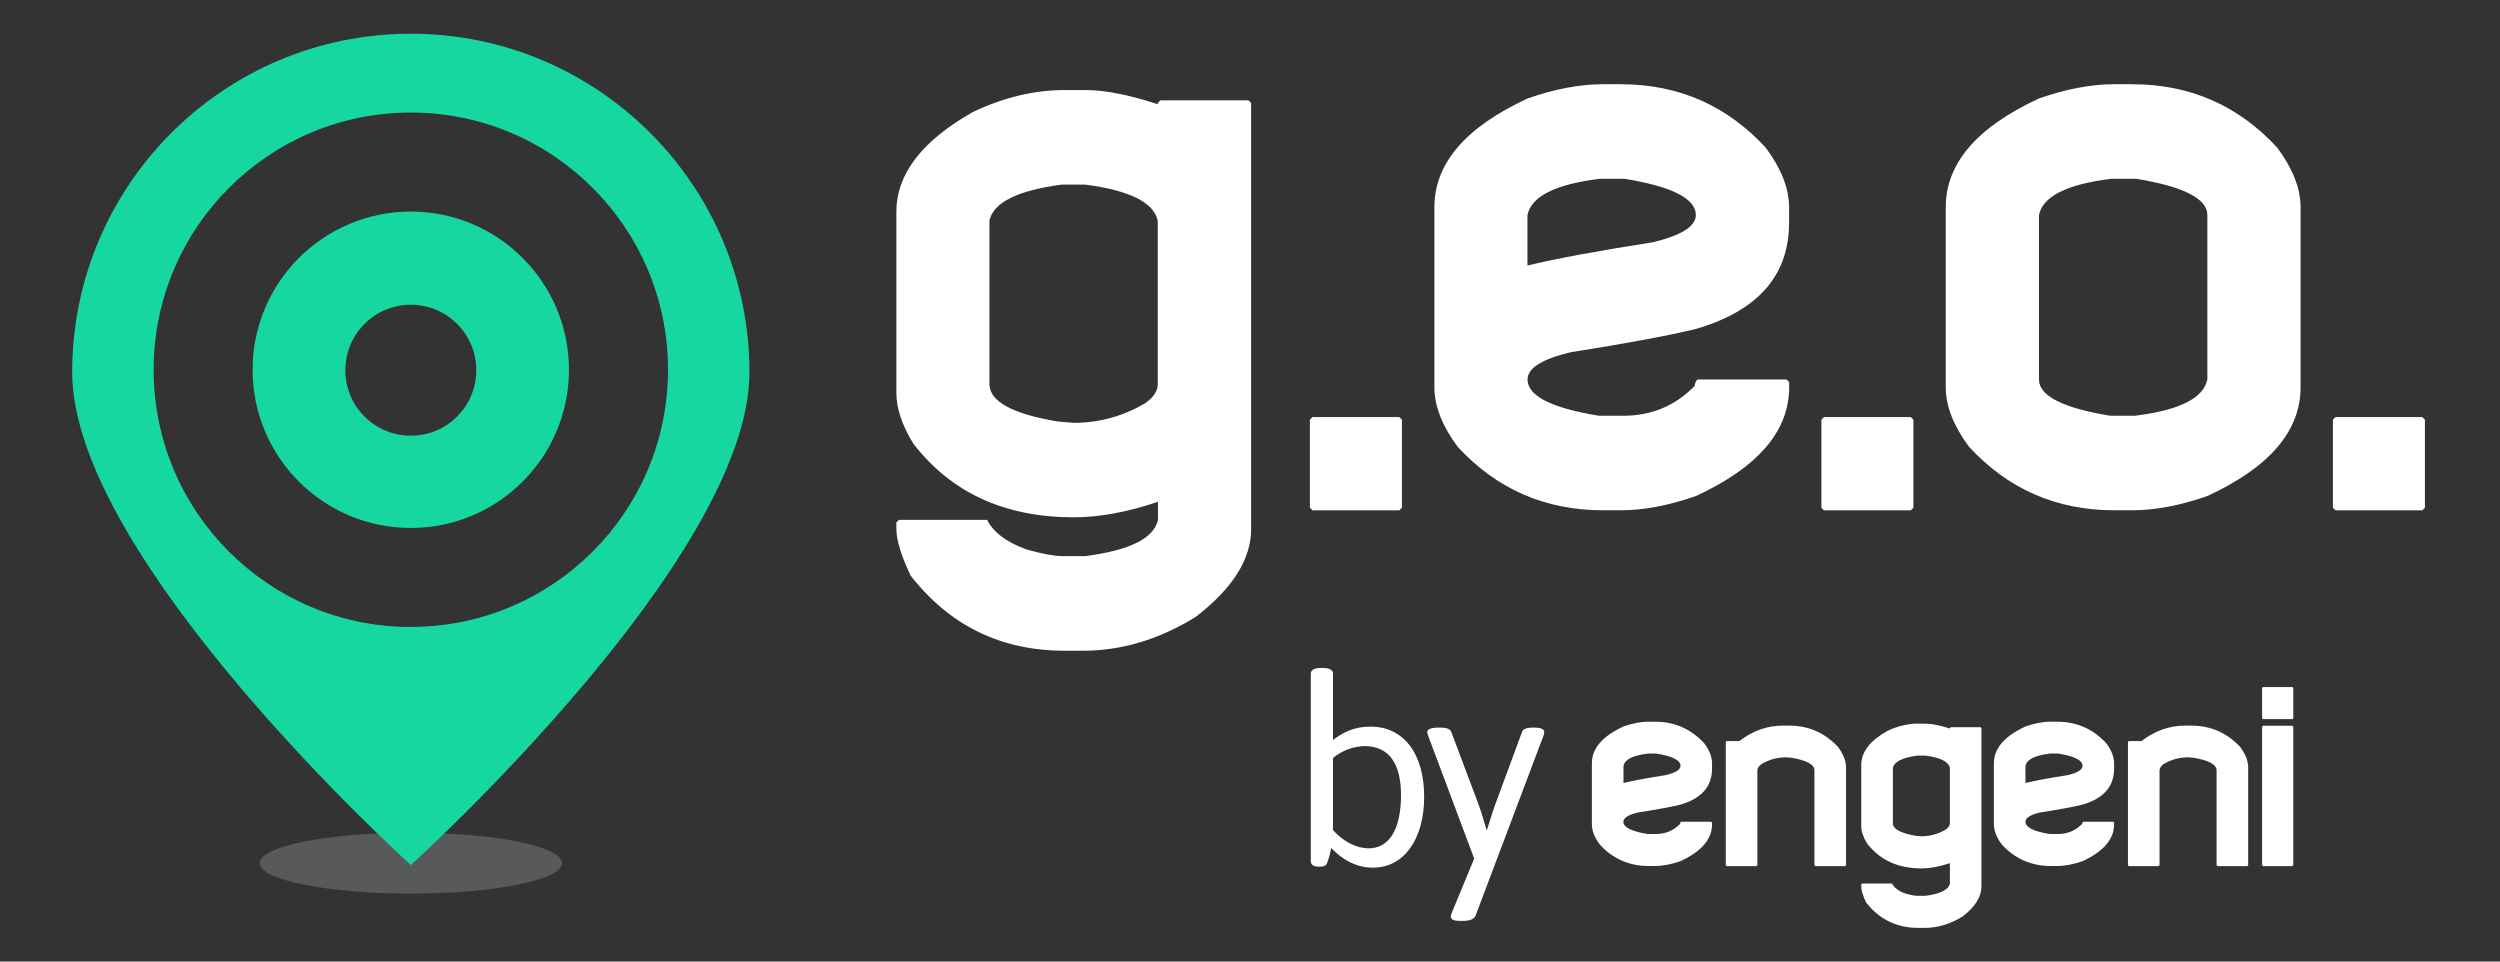 <svg width="104" height="40" viewBox="0 0 104 40" fill="none" xmlns="http://www.w3.org/2000/svg">
<rect x="0" y="0" width="104" height="40" fill="#333333" stroke="none"/>
<path d="M44.287 3.746H45.148C45.965 3.746 46.97 3.943 48.165 4.338V4.284L48.274 4.175H51.938L52.047 4.284V22.007C52.047 23.264 51.274 24.486 49.731 25.671C48.213 26.604 46.653 27.071 45.046 27.071H44.293C41.644 27.071 39.509 26.029 37.882 23.945C37.487 23.111 37.289 22.464 37.289 22.004V21.735L37.398 21.626H41.062C41.331 22.154 41.889 22.569 42.73 22.865C43.377 23.046 43.861 23.134 44.184 23.134H45.155C47.004 22.893 48.008 22.389 48.172 21.626V20.873C46.898 21.306 45.73 21.52 44.671 21.52C41.791 21.52 39.564 20.495 37.99 18.449C37.524 17.686 37.289 16.985 37.289 16.348V8.809C37.289 7.246 38.348 5.864 40.466 4.662C41.75 4.052 43.027 3.746 44.29 3.746H44.287ZM41.161 9.187V15.973C41.161 16.699 42.111 17.22 44.014 17.536L44.661 17.591C45.713 17.591 46.701 17.322 47.624 16.784C47.981 16.542 48.162 16.273 48.162 15.977V9.187C48.002 8.424 46.994 7.92 45.145 7.679H44.174C42.325 7.92 41.321 8.424 41.157 9.187H41.161Z" fill="white"/>
<path d="M54.601 17.349H58.21L58.319 17.458V21.122L58.21 21.231H54.601L54.492 21.122V17.458L54.601 17.349Z" fill="white"/>
<path d="M66.668 3.504H67.421C69.818 3.504 71.831 4.382 73.455 6.143C74.102 7.015 74.425 7.839 74.425 8.622V9.269C74.425 11.458 73.131 12.933 70.547 13.685C69.355 13.971 67.612 14.295 65.323 14.656C64.138 14.942 63.546 15.32 63.546 15.786C63.546 16.467 64.533 16.971 66.508 17.295H67.533C68.701 17.295 69.689 16.883 70.496 16.055C70.523 15.875 70.578 15.786 70.656 15.786H74.32L74.429 15.895V16.11C74.429 17.931 73.135 19.44 70.55 20.635C69.42 21.03 68.378 21.227 67.428 21.227H66.675C64.278 21.227 62.266 20.349 60.641 18.589C59.994 17.717 59.671 16.893 59.671 16.11V8.622C59.671 6.8 60.965 5.292 63.549 4.096C64.68 3.701 65.722 3.504 66.675 3.504H66.668ZM63.542 8.945V11.046C64.721 10.76 66.461 10.437 68.769 10.076C69.954 9.79 70.547 9.412 70.547 8.945C70.547 8.264 69.559 7.76 67.584 7.437H66.559C64.71 7.662 63.706 8.165 63.542 8.945Z" fill="white"/>
<path d="M75.879 17.349H79.489L79.598 17.458V21.122L79.489 21.231H75.879L75.77 21.122V17.458L75.879 17.349Z" fill="white"/>
<path d="M87.947 3.504H88.7C91.097 3.504 93.109 4.382 94.734 6.143C95.381 7.015 95.704 7.839 95.704 8.622V16.11C95.704 17.931 94.41 19.44 91.826 20.635C90.695 21.03 89.653 21.227 88.7 21.227H87.947C85.55 21.227 83.538 20.349 81.913 18.589C81.266 17.717 80.943 16.893 80.943 16.11V8.622C80.943 6.8 82.237 5.292 84.821 4.096C85.952 3.701 86.994 3.504 87.947 3.504ZM84.821 8.945V15.786C84.821 16.467 85.809 16.971 87.784 17.295H88.809C90.658 17.07 91.662 16.569 91.826 15.786V8.945C91.826 8.264 90.838 7.76 88.863 7.437H87.838C85.989 7.662 84.985 8.165 84.821 8.945Z" fill="white"/>
<path d="M97.158 17.349H100.767L100.876 17.458V21.122L100.767 21.231H97.158L97.049 21.122V17.458L97.158 17.349Z" fill="white"/>
<path d="M68.596 30.023H68.851C69.665 30.023 70.342 30.323 70.894 30.919C71.112 31.211 71.221 31.494 71.221 31.756V31.977C71.221 32.72 70.782 33.217 69.906 33.472C69.501 33.571 68.912 33.68 68.136 33.799C67.734 33.898 67.533 34.024 67.533 34.184C67.533 34.416 67.867 34.586 68.538 34.695H68.885C69.28 34.695 69.614 34.555 69.889 34.276C69.9 34.215 69.917 34.184 69.944 34.184H71.183L71.221 34.221V34.293C71.221 34.909 70.782 35.42 69.906 35.825C69.522 35.958 69.171 36.026 68.847 36.026H68.592C67.778 36.026 67.097 35.73 66.549 35.131C66.331 34.834 66.222 34.555 66.222 34.29V31.753C66.222 31.137 66.661 30.626 67.537 30.221C67.918 30.088 68.272 30.02 68.596 30.02V30.023ZM67.537 31.862V32.573C67.935 32.475 68.524 32.366 69.307 32.243C69.709 32.144 69.91 32.018 69.91 31.858C69.91 31.627 69.576 31.457 68.905 31.348H68.558C67.931 31.422 67.591 31.593 67.537 31.858" fill="white"/>
<path d="M74.17 30.186H74.425C75.239 30.186 75.92 30.486 76.468 31.082C76.686 31.378 76.795 31.657 76.795 31.923V35.992L76.758 36.03H75.518L75.481 35.992V32.049C75.481 31.804 75.157 31.627 74.514 31.521L74.296 31.504C73.938 31.504 73.605 31.596 73.291 31.777C73.169 31.862 73.107 31.954 73.107 32.049V35.992L73.07 36.03H71.83L71.793 35.992V30.864L71.83 30.827H72.358C72.913 30.401 73.513 30.186 74.166 30.186" fill="white"/>
<path d="M85.322 30.023H85.577C86.391 30.023 87.072 30.323 87.62 30.919C87.841 31.211 87.947 31.494 87.947 31.756V31.977C87.947 32.72 87.508 33.217 86.633 33.472C86.227 33.571 85.638 33.68 84.862 33.799C84.46 33.898 84.259 34.024 84.259 34.184C84.259 34.416 84.593 34.586 85.264 34.695H85.611C86.006 34.695 86.34 34.555 86.615 34.276C86.626 34.215 86.643 34.184 86.67 34.184H87.909L87.947 34.221V34.293C87.947 34.909 87.508 35.42 86.633 35.825C86.248 35.958 85.897 36.026 85.574 36.026H85.318C84.504 36.026 83.827 35.73 83.275 35.131C83.057 34.834 82.945 34.555 82.945 34.29V31.753C82.945 31.137 83.384 30.626 84.259 30.221C84.644 30.088 84.995 30.02 85.318 30.02L85.322 30.023ZM84.259 31.862V32.573C84.658 32.475 85.247 32.366 86.03 32.243C86.432 32.144 86.633 32.018 86.633 31.858C86.633 31.627 86.299 31.457 85.628 31.348H85.281C84.654 31.422 84.314 31.593 84.259 31.858" fill="white"/>
<path d="M90.899 30.186H91.154C91.968 30.186 92.646 30.486 93.198 31.082C93.415 31.378 93.524 31.657 93.524 31.923V35.992L93.487 36.03H92.247L92.21 35.992V32.049C92.21 31.804 91.886 31.627 91.243 31.521L91.025 31.504C90.671 31.504 90.334 31.596 90.02 31.777C89.898 31.862 89.837 31.954 89.837 32.049V35.992L89.799 36.03H88.56L88.522 35.992V30.864L88.56 30.827H89.088C89.642 30.401 90.242 30.186 90.896 30.186" fill="white"/>
<path d="M94.141 28.583H95.363L95.401 28.62V29.88L95.363 29.917H94.141L94.103 29.88V28.62L94.141 28.583ZM94.141 30.19H95.363L95.401 30.231V35.989L95.363 36.03H94.141L94.103 35.989V30.231L94.141 30.19Z" fill="white"/>
<path d="M79.798 30.105H80.091C80.367 30.105 80.708 30.173 81.113 30.306V30.289L81.15 30.251H82.39L82.427 30.289V36.884C82.427 37.31 82.165 37.725 81.644 38.127C81.13 38.444 80.602 38.6 80.057 38.6H79.802C78.903 38.6 78.181 38.246 77.629 37.541C77.497 37.259 77.428 37.038 77.428 36.884V36.792L77.466 36.755H78.709C78.801 36.935 78.988 37.075 79.274 37.174C79.492 37.235 79.659 37.266 79.768 37.266H80.095C80.721 37.184 81.062 37.014 81.116 36.755V35.907C80.684 36.053 80.289 36.125 79.931 36.125C78.954 36.125 78.201 35.778 77.667 35.083C77.51 34.824 77.428 34.586 77.428 34.371V31.817C77.428 31.29 77.786 30.82 78.504 30.411C78.94 30.203 79.373 30.101 79.802 30.101L79.798 30.105ZM78.743 31.944V34.242C78.743 34.487 79.066 34.664 79.71 34.773L79.928 34.79C80.285 34.79 80.619 34.698 80.932 34.518C81.055 34.436 81.116 34.344 81.116 34.242V31.944C81.062 31.685 80.721 31.514 80.095 31.433H79.768C79.141 31.514 78.801 31.685 78.746 31.944" fill="white"/>
<path d="M55.452 28.024V30.786C55.881 30.455 56.341 30.227 57.018 30.227C58.322 30.227 59.245 31.259 59.245 33.156C59.245 34.865 58.435 36.094 57.117 36.094C56.494 36.094 55.911 35.832 55.373 35.274C55.34 35.492 55.285 35.703 55.2 35.921C55.156 36.019 55.057 36.053 54.904 36.053H54.859C54.628 36.053 54.529 35.965 54.529 35.812V28.028C54.529 27.874 54.662 27.786 54.968 27.786H55.013C55.319 27.786 55.452 27.874 55.452 28.028V28.024ZM55.452 31.532V34.535C55.901 35.029 56.45 35.291 56.933 35.291C57.798 35.291 58.282 34.49 58.282 33.077C58.282 31.773 57.788 31.062 56.814 31.038C56.344 31.038 55.85 31.201 55.455 31.532H55.452Z" fill="white"/>
<path d="M64.24 30.459C64.24 30.503 64.23 30.547 64.206 30.612L61.39 38.076C61.326 38.24 61.138 38.308 60.876 38.308H60.713C60.471 38.308 60.352 38.243 60.352 38.131C60.352 38.11 60.352 38.086 60.406 37.943L61.326 35.716L59.409 30.599C59.398 30.564 59.374 30.5 59.374 30.455C59.374 30.346 59.517 30.268 59.844 30.268H59.933C60.151 30.268 60.318 30.312 60.372 30.445L61.489 33.414C61.622 33.775 61.741 34.17 61.84 34.521H61.86C61.969 34.181 62.092 33.755 62.221 33.414L63.318 30.445C63.362 30.312 63.536 30.268 63.767 30.268H63.801C64.108 30.268 64.24 30.333 64.24 30.455V30.459Z" fill="white"/>
<path d="M23.383 35.907C23.383 36.605 20.566 37.174 17.09 37.174C13.613 37.174 10.8 36.605 10.8 35.907C10.8 35.209 13.617 34.64 17.09 34.64C20.563 34.64 23.383 35.206 23.383 35.907Z" fill="#EFF0F0" fill-opacity="0.2"/>
<path d="M17.09 1.403C9.309 1.403 3.003 7.709 3.003 15.49C3.003 23.271 17.09 35.985 17.09 35.985C17.09 35.985 31.177 23.267 31.177 15.49C31.177 7.713 24.87 1.403 17.09 1.403ZM17.09 26.083C11.182 26.083 6.391 21.292 6.391 15.384C6.391 9.476 11.182 4.682 17.09 4.682C22.998 4.682 27.789 9.473 27.789 15.381C27.789 21.289 22.998 26.08 17.09 26.08V26.083Z" fill="#17D7A0"/>
<path d="M17.09 8.802C13.456 8.802 10.508 11.748 10.508 15.384C10.508 19.021 13.456 21.963 17.09 21.963C20.723 21.963 23.668 19.018 23.668 15.384C23.668 11.751 20.723 8.802 17.09 8.802ZM17.09 18.125C15.585 18.125 14.366 16.906 14.366 15.401C14.366 13.896 15.585 12.677 17.09 12.677C18.595 12.677 19.814 13.896 19.814 15.401C19.814 16.906 18.595 18.125 17.09 18.125Z" fill="#17D7A0"/>
</svg>
